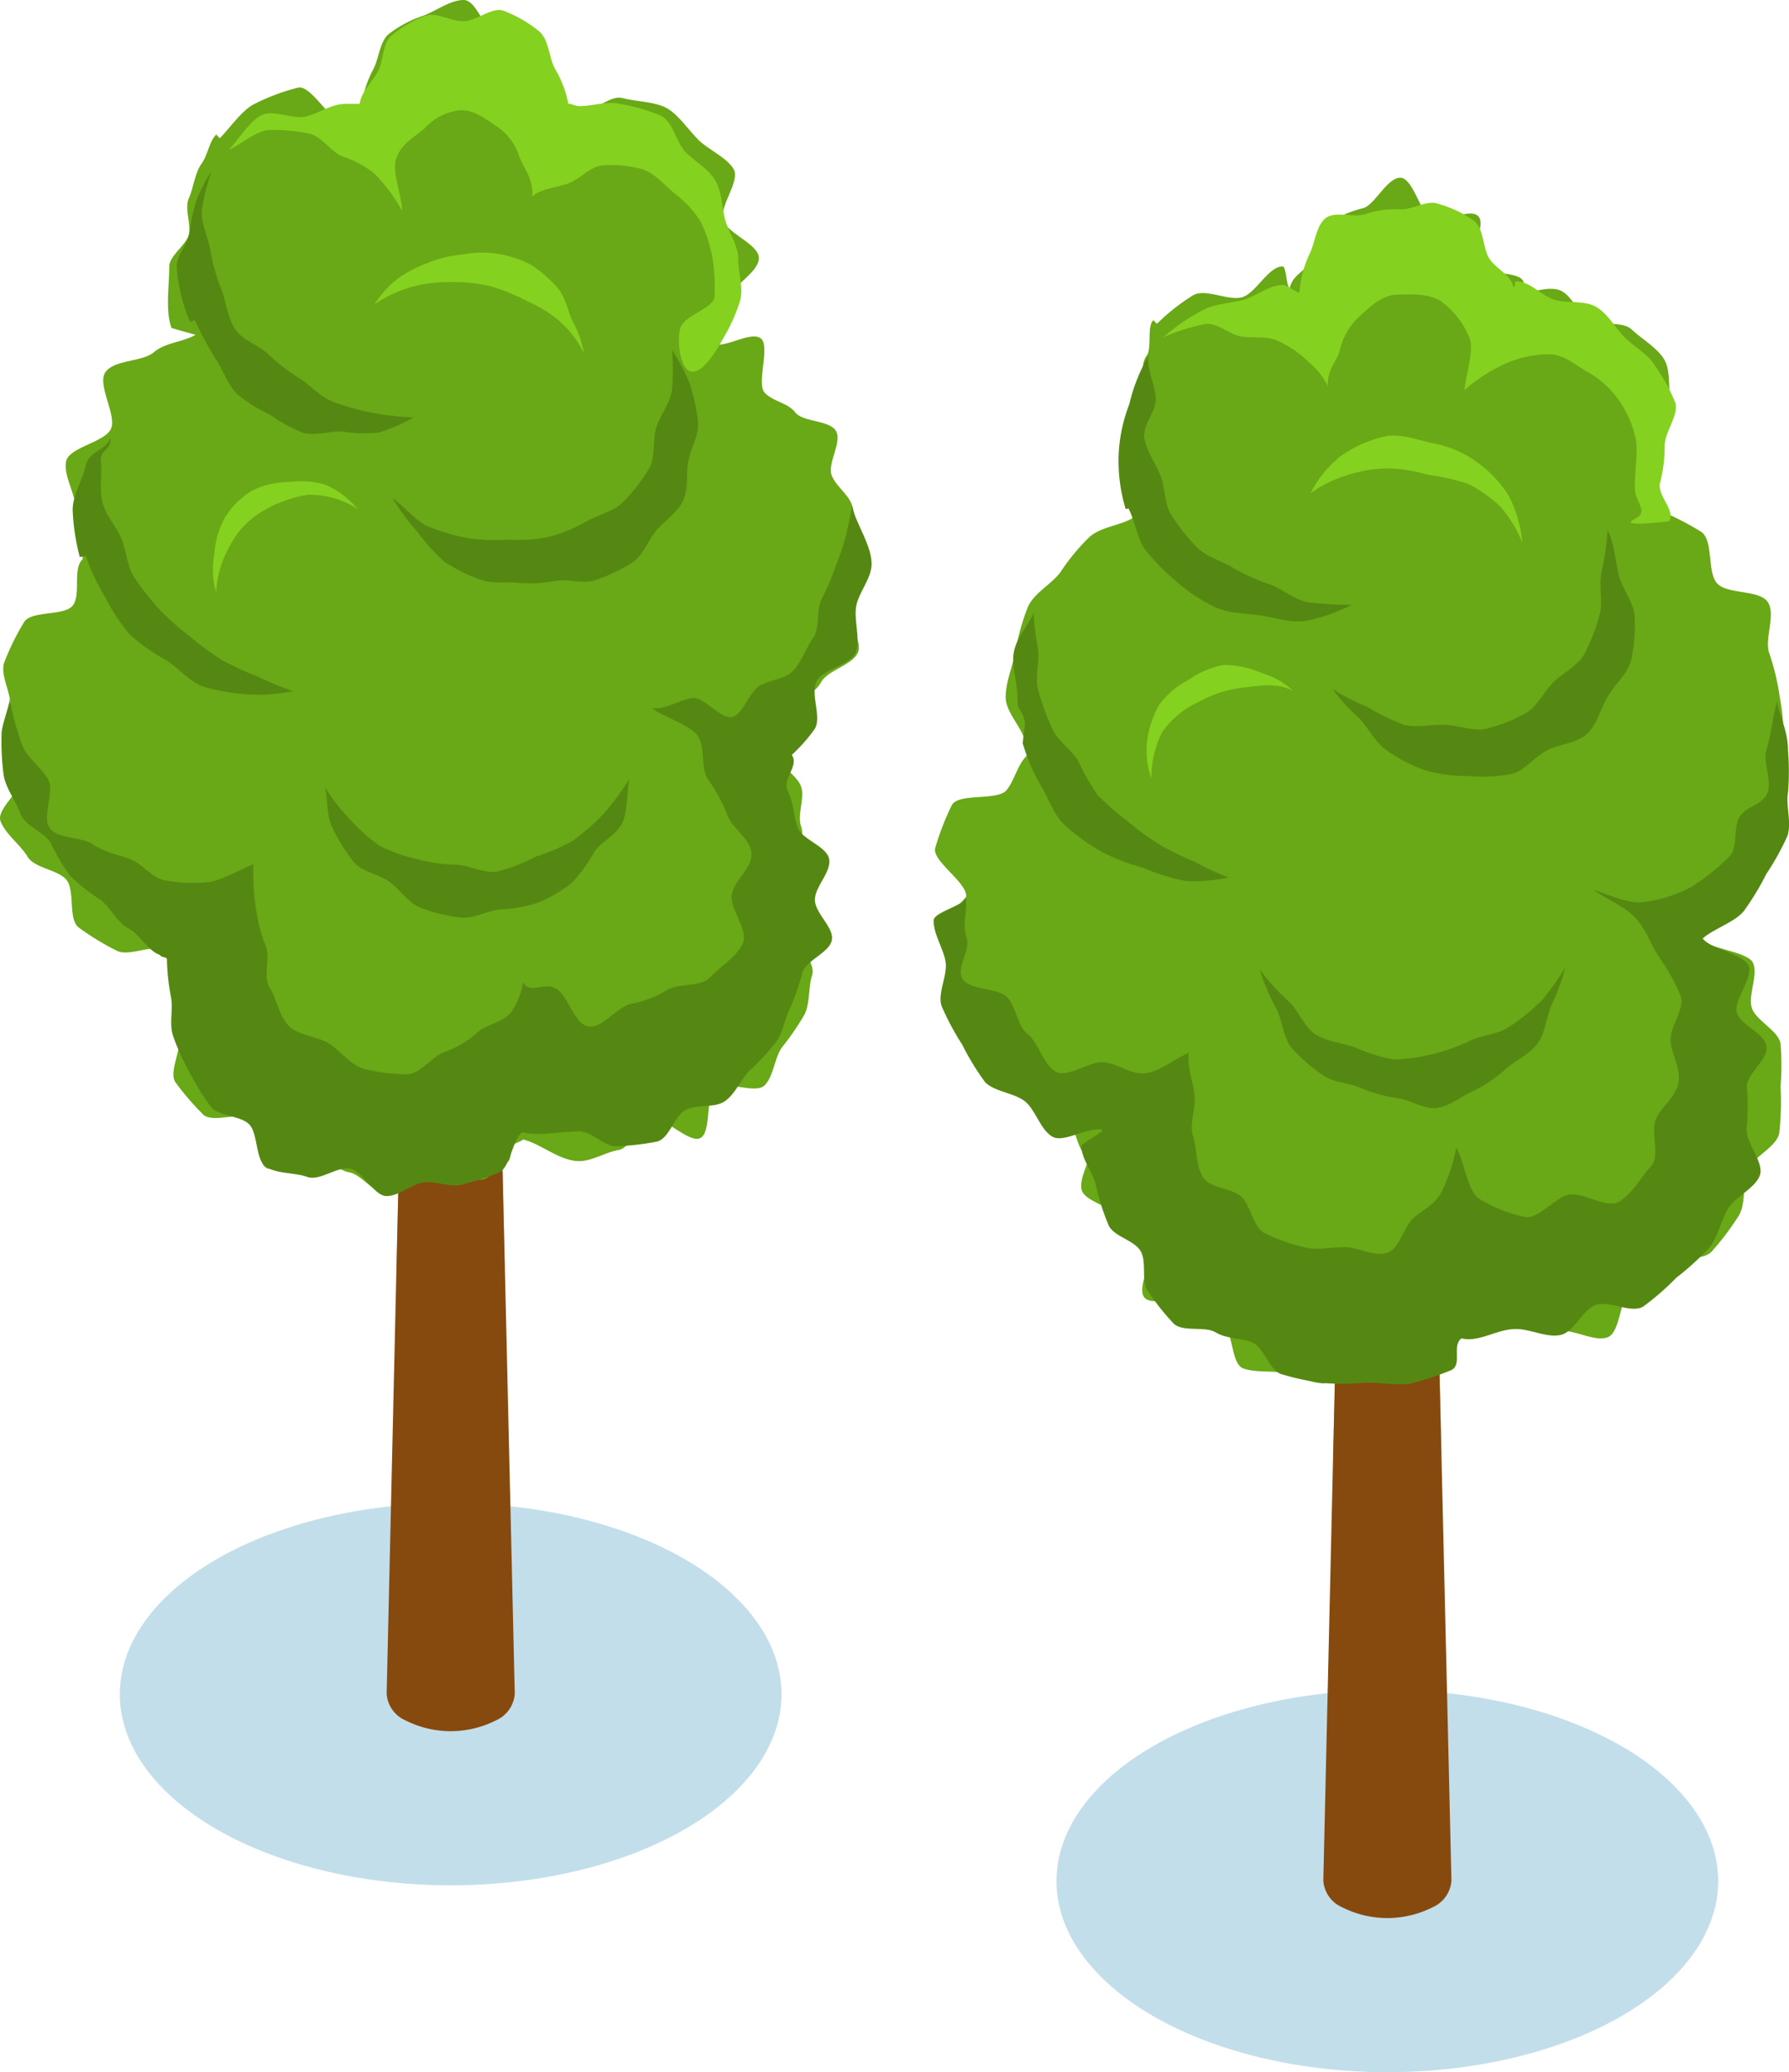 <?xml version="1.0" encoding="UTF-8"?> <svg xmlns="http://www.w3.org/2000/svg" viewBox="0 0 182.21 211.01"><defs><style>.cls-1{isolation:isolate;}.cls-2{fill:#3792bd;opacity:0.3;}.cls-2,.cls-4{mix-blend-mode:multiply;}.cls-3,.cls-4{fill:#874a0e;}.cls-4{opacity:0.5;}.cls-5{fill:#69a816;}.cls-6{fill:#558812;}.cls-7{fill:#84d11f;}</style></defs><g class="cls-1"><g id="Layer_2" data-name="Layer 2"><g id="Layer_3" data-name="Layer 3"><ellipse class="cls-2" cx="141.3" cy="191.56" rx="33.7" ry="19.46"></ellipse><path class="cls-3" d="M147.83,191.51a3.21,3.21,0,0,1-1.91,2.71,10.21,10.21,0,0,1-9.23,0,3.19,3.19,0,0,1-1.91-2.71s1-43.41,1-43.41l2.69-114.45a1.42,1.42,0,0,1,.83-1.13,4.39,4.39,0,0,1,4,0,1.44,1.44,0,0,1,.83,1.13l2.68,114.45Z"></path><path class="cls-4" d="M146.81,148.1a5.39,5.39,0,0,1-.89.65,10.21,10.21,0,0,1-9.23,0,5.5,5.5,0,0,1-.9-.65l2.69-114.45a1.42,1.42,0,0,1,.83-1.13,4.39,4.39,0,0,1,4,0,1.44,1.44,0,0,1,.83,1.13Z"></path><path class="cls-5" d="M172.94,95.51c.8,1.07,5,1.34,5.59,2.52s-.53,3.35-.1,4.63,2.71,2.29,2.92,3.63a29,29,0,0,1,0,4.37,29.56,29.56,0,0,1-.13,4.72c-.26,1.45-2.77,2.48-3.26,3.83s-.12,3.29-.84,4.54a27.65,27.65,0,0,1-2.73,3.64c-.94,1.11-3.58.5-4.7,1.44a22.77,22.77,0,0,1-3.45,2.26c-1.25.72-1.13,4.59-2.51,5.09s-3.44-.86-4.89-.61-2.92-2.18-4.4-2.18c-2,0-4,2.83-5.79,2.39-.32.25-1-.92-1.31-.7s0,1.73-.37,2-.58,1.13-1,1.35-1.32-.81-1.68-.65c-1.2.56-2.78-.17-4.08.15-.22.06.12,2.45-.09,2.5s-.83-2.09-1-2.05-.35.35-.55.39c-.86.15-1.62,1.07-2.51,1.11,0,0-.1-1.66-.14-1.66-.38,0-.72,2.65-1.09,2.65-1.37,0-2.78-.84-4.07-1.07s-2.92,0-4.16-.46-1-4-2.15-4.63a19.1,19.1,0,0,1-2.9-2.15c-1-.86-4.19.58-5-.44s1-3.84.33-5-2.16-1.62-2.62-2.88-3.88-1.81-4.11-3.14,1-3,1-4.36c0-.24-.22,1.38-.22,1.15-1.32-.46-1.29-3.49-2.49-4.17a22.58,22.58,0,0,1-3.58-2c-1.08-.88-1.46-2.3-2.37-3.36s-3.2-1.09-3.9-2.29-.05-3.06-.53-4.37a22.49,22.49,0,0,1-.65-4,21.64,21.64,0,0,1-.34-4c0-.87-.11,0,0-.87,0,0,1.33-1.49,1.33-1.5.16-1.46-3.55-3.67-3.14-5A27,27,0,0,1,96.94,82c.67-1.29,4.7-.41,5.59-1.55s1.1-2.67,2.19-3.63l-.29-1.26c-.34-1.52-2-3-2-4.57s.72-3.17,1-4.65a22.63,22.63,0,0,1,1.26-4.53c.65-1.45,2.36-2.27,3.3-3.52A21.28,21.28,0,0,1,111,54.65c1.19-1,2.89-1.09,4.28-1.84.06,0,.77-1.41.83-1.44-.63-1.75-.33-3.25-.33-5.21a13,13,0,0,1,.82-4.51c.53-1.66-.83-4,.18-5.42.58-.8,0-2.95.69-3.63a4.31,4.31,0,0,0,.37.37,20.58,20.58,0,0,1,3.71-2.92c1.23-.69,3.51.59,4.92.23s2.7-3.15,4.16-3.15c.41,0,.36,2.16.75,2.18.21-1.31,1.84-1.9,2.46-3s.52-2.77,1.5-3.6a11.09,11.09,0,0,1,3.57-1.53c1.18-.44,2.38-3.08,3.71-3.08s2.09,3.82,3.27,4.26,3.66-1.21,4.63-.38-1,3.87-.34,5,4.77.49,5,1.79c.33,0-1.08,1.15-.75,1.15,1.43,0,2.94-.77,4.26-.42s2,2.38,3.14,3.07,3.4.06,4.38,1,2.61,1.86,3.31,3.07.32,3.12.69,4.48-2.11,2.8-2.11,4.23,1.14,2.45.82,3.71a15.36,15.36,0,0,1-1,3.68s1-.8,1-.8a29.11,29.11,0,0,1,4.38,2.24c1.25.93.54,4.1,1.6,5.24s4.31.6,5.16,1.91-.43,3.83.17,5.27A24.44,24.44,0,0,1,181.27,71a23.61,23.61,0,0,1,.38,5.42,24.25,24.25,0,0,1-.35,4.11A22.81,22.81,0,0,1,180,84.45c-.47,1.37.17,3.07-.52,4.33s-2.6,1.56-3.48,2.69A38.16,38.16,0,0,1,172.94,95.51Z"></path><path class="cls-6" d="M173.42,95.57c.8,1.07,4,1.53,4.64,2.71s-1.58,3.62-1.15,4.89,2.77,2,3,3.36-2,2.77-2,4.13a23.81,23.81,0,0,1,0,4.14c-.26,1.45,1.82,3.54,1.33,4.89s-2.53,2.17-3.26,3.42-1,2.9-1.94,4a27.57,27.57,0,0,1-3.3,3,27,27,0,0,1-3.39,2.95c-1.25.73-3.47-.67-4.84-.17s-2.19,2.82-3.64,3.07-3-.62-4.46-.62c-2,0-3.73,1.39-5.56.95-1,.76.09,2.63-1,3.22a28.9,28.9,0,0,1-4,1.33c-1.17.4-4-.21-5.21,0a25,25,0,0,1-3.87,0,25.63,25.63,0,0,1-4.11-.86c-1.33-.24-1.92-2.85-3.16-3.3s-2.54-.33-3.69-1-3.22,0-4.24-.86A24.22,24.22,0,0,1,117,131.6c-.86-1-.15-3-.82-4.18s-2.85-1.49-3.31-2.75a23.2,23.2,0,0,1-1.24-3.89c-.23-1.29-1.49-2.71-1.49-4.07,0-.24,2.16-1.4,2.16-1.63-1.32-.46-3.89,1.35-5.1.68s-1.72-2.71-2.79-3.59-3.2-1-4.1-2A26,26,0,0,1,98,106.38a27.15,27.15,0,0,1-2.09-3.91c-.47-1.29.64-3.19.39-4.57s-1.21-2.74-1.21-4.16c0-.87,3.16-1.51,3.27-2.37.2,1.42-.39,2.76.08,4.1s-1.11,3-.4,4.21,3.63.85,4.57,1.91,1,2.91,2.09,3.75,1.62,3.27,2.92,3.83,3.41-1.16,4.84-1,2.8,1.32,4.25,1.12,3-1.5,4.37-2.08c-.19,1.44.5,3.16.6,4.45s-.57,2.82-.16,4.07.27,3,1,4.15,3,1.1,3.93,2,1.15,3,2.32,3.68a18.71,18.71,0,0,0,4,1.44c1.35.37,2.83,0,4.17,0s3.07,1,4.35.58,1.67-2.71,2.73-3.59,2.14-1.37,2.82-2.64a17.72,17.72,0,0,0,1.48-4.48c.8,1.27,1.12,4.44,2.34,5.21a15,15,0,0,0,4.63,1.85c1.43.27,3.12-2.06,4.57-2.28s3.72,1.43,5,.74,2.3-2.53,3.3-3.63-.12-3.52.53-4.87,2-2.18,2.26-3.64-.65-2.73-.79-4.21,1.51-3.26,1-4.66a21,21,0,0,0-2.24-4c-.79-1.26-1.34-2.85-2.37-3.94s-3.08-2-4.28-2.82c1.65.5,3.66,1.48,5.18,1.23a13.9,13.9,0,0,0,4.78-1.51,22.39,22.39,0,0,0,3.9-3.1c.92-.9.35-3,1.07-4.09S179.47,82,180,80.79s-.45-3.11-.1-4.35a29.81,29.81,0,0,0,.75-3.62,10.4,10.4,0,0,0,.3-1.43c.41,1.8,1.16,3.12,1.16,5.06a26.11,26.11,0,0,1,0,4.24c-.24,1.44.4,3.11-.07,4.46A26.89,26.89,0,0,1,179.9,89a27.3,27.3,0,0,1-2.27,3.75C176.74,93.89,174.49,94.6,173.42,95.57Z"></path><path class="cls-6" d="M125.14,89.36a17.69,17.69,0,0,1-4.34.36,20.72,20.72,0,0,1-4.42-1.37,20,20,0,0,1-4.3-1.68,20.4,20.4,0,0,1-3.78-2.79c-1.07-1.11-1.56-2.72-2.35-4a18.65,18.65,0,0,1-1.79-4.21s.26-2.12.23-2.14c-.33-1.52-.76-.91-.76-2.51s-.67-3.23-.35-4.71,1.34-2.47,2-3.86a24.94,24.94,0,0,0,.45,3.65c.15,1.4-.33,2.88,0,4.17a27.23,27.23,0,0,0,1.42,3.89c.54,1.28,1.89,2.1,2.61,3.24a26.6,26.6,0,0,0,2,3.53,28,28,0,0,0,3.06,2.68A28.63,28.63,0,0,0,118.08,86a30.8,30.8,0,0,0,3.65,1.78A26.42,26.42,0,0,0,125.14,89.36Z"></path><path class="cls-6" d="M163.73,54a29.07,29.07,0,0,1-.67,4.57c-.18,1.43.24,2.9-.18,4.18a19.07,19.07,0,0,1-1.54,3.91c-.74,1.22-2.16,1.87-3.13,2.82s-1.63,2.48-2.83,3.15a16,16,0,0,1-4,1.58c-1.31.31-2.8-.36-4.23-.4s-2.77.32-4.17,0a22.74,22.74,0,0,1-3.75-1.84,21.62,21.62,0,0,1-3.51-1.8,18.37,18.37,0,0,0,2.75,3c1,1.12,1.67,2.52,2.82,3.28a16,16,0,0,0,3.89,2,15.55,15.55,0,0,0,4.32.57,16.76,16.76,0,0,0,4.37-.18c1.41-.34,2.39-1.73,3.66-2.41s3-.69,4.08-1.68,1.4-2.58,2.14-3.83,2-2.28,2.39-3.71a16.89,16.89,0,0,0,.34-4.43c-.05-1.36-1.15-2.63-1.58-4.1C164.55,57.34,164.44,55.37,163.73,54Z"></path><path class="cls-6" d="M159.42,98.51a19.35,19.35,0,0,1-1.4,3.82c-.53,1.34-.64,2.82-1.38,3.88s-2.18,1.74-3.2,2.57a13.88,13.88,0,0,1-3.3,2.27c-1.25.55-2.44,1.58-3.78,1.77s-2.73-.84-4.08-1a14.45,14.45,0,0,1-3.77-1.07c-1.25-.5-2.75-.5-3.85-1.32a16.38,16.38,0,0,1-3.11-2.73c-.81-1-.9-2.56-1.48-3.85a22.07,22.07,0,0,1-1.78-4.14,23.37,23.37,0,0,0,3.05,3.35c1,1,1.51,2.54,2.64,3.27s2.68.87,4,1.31a17.13,17.13,0,0,0,4,1.26,19.72,19.72,0,0,0,7.92-2c1.24-.51,2.73-.58,3.9-1.39a21.92,21.92,0,0,0,3.24-2.64A26,26,0,0,0,159.42,98.51Z"></path><path class="cls-6" d="M137.69,61.58A17.48,17.48,0,0,1,133,63.22c-1.56.25-3.13-.34-4.68-.56s-3.18-.18-4.61-.86a16,16,0,0,1-3.94-2.64,20.9,20.9,0,0,1-3.16-3.22c-.82-1.22-1-2.85-1.68-4.18.06,0-.34.11-.28.08a16.89,16.89,0,0,1-.71-5.68,16.25,16.25,0,0,1,1.08-5,17.77,17.77,0,0,1,2-5c-.35,1.36.75,3.21.69,4.56s-1.37,2.58-1.15,3.93,1.14,2.51,1.64,3.79.36,2.92,1.14,4.07A20.28,20.28,0,0,0,122,55.83c1,.93,2.49,1.3,3.7,2.06a21.94,21.94,0,0,0,3.74,1.66c1.24.49,2.38,1.5,3.79,1.79A35.15,35.15,0,0,0,137.69,61.58Z"></path><path class="cls-7" d="M169.55,45.39a14.51,14.51,0,0,1-.47,3.76c-.33,1.3,1.57,2.77.94,3.93,0,0-5.41.7-3.51-.24,1.46-.72.08-1.65,0-3-.08-1.63.44-4.16,0-5.47a10,10,0,0,0-1.58-3.53,9.46,9.46,0,0,0-3-2.83c-1.34-.71-2.46-1.83-4-1.93a11.17,11.17,0,0,0-4.36.85,16.77,16.77,0,0,0-4.42,2.8c.18-1.65,1-4.09.52-5.31a8.6,8.6,0,0,0-2.9-3.73c-1.25-.83-3.13-.73-4.57-.67s-2.5,1.08-3.64,2.12a6.65,6.65,0,0,0-2.09,3.49c-.32,1.23-1.34,2-1.22,3.7a7.64,7.64,0,0,0-1.93-2.43,11,11,0,0,0-3.11-2.16c-1.18-.56-2.45-.28-3.72-.46S124,32.82,122.75,33a20.74,20.74,0,0,0-4.3,1.36,21.37,21.37,0,0,1,4-2.75c1.23-.69,2.72-.69,4.12-1.06s2.64-1.53,4.1-1.53c.41,0,1.29.74,1.68.76a11.31,11.31,0,0,1,.95-3.76c.63-1.13.69-2.93,1.67-3.77s3,0,4.19-.48a9.39,9.39,0,0,1,3.5-.45c1.33,0,2.69-1,3.87-.55a11.91,11.91,0,0,1,3.61,1.72c1,.84.86,2.61,1.49,3.74s2.3,1.73,2.5,3c.34,0,0-.58.31-.58,1.43,0,2.66,1.56,4,1.91s3,0,4.18.72,1.89,2.11,2.87,3.09,2.38,1.68,3.08,2.89a17.18,17.18,0,0,1,2.08,3.81C170.94,42.37,169.55,44,169.55,45.39Z"></path><path class="cls-7" d="M155.05,55.28a12.53,12.53,0,0,0-1.45-4.91,12.16,12.16,0,0,0-3.37-3.45,10.77,10.77,0,0,0-4.35-1.79c-1.59-.36-3.21-1-4.79-.7a13,13,0,0,0-4.53,2,11.68,11.68,0,0,0-3.09,3.8,13.34,13.34,0,0,1,3.75-1.84,13.89,13.89,0,0,1,4.11-.69,15.45,15.45,0,0,1,4.11.65,24.34,24.34,0,0,1,4,.89,13.14,13.14,0,0,1,3.37,2.35A12.62,12.62,0,0,1,155.05,55.28Z"></path><path class="cls-7" d="M131.72,70.37a7.5,7.5,0,0,0-3.2-1.82,9.48,9.48,0,0,0-3.83-.84,8.64,8.64,0,0,0-3.6,1.51,8.46,8.46,0,0,0-3,2.51,9.64,9.64,0,0,0-1.25,3.73,8.2,8.2,0,0,0,.43,3.8,10.34,10.34,0,0,1,1.1-4.71,9.19,9.19,0,0,1,3.74-3.08A12,12,0,0,1,126.86,70C128.59,69.78,130.24,69.56,131.72,70.37Z"></path><ellipse class="cls-2" cx="45.9" cy="172.53" rx="33.7" ry="19.46"></ellipse><path class="cls-3" d="M52.43,172.48a3.21,3.21,0,0,1-1.91,2.71,10.21,10.21,0,0,1-9.23,0,3.19,3.19,0,0,1-1.91-2.71l1-43.41L43.08,14.62a1.42,1.42,0,0,1,.83-1.13,4.39,4.39,0,0,1,4,0,1.44,1.44,0,0,1,.83,1.13l2.68,114.45Z"></path><path class="cls-4" d="M51.41,129.07a5.39,5.39,0,0,1-.89.65,10.21,10.21,0,0,1-9.23,0,5.5,5.5,0,0,1-.9-.65L43.08,14.62a1.42,1.42,0,0,1,.83-1.13,4.39,4.39,0,0,1,4,0,1.44,1.44,0,0,1,.83,1.13Z"></path><path class="cls-5" d="M78.22,76.57c.8,1.06,2.65,2.11,3.27,3.3s-.34,3,.09,4.25-.39,2.54-.17,3.88.89,2.27.89,3.63a21.34,21.34,0,0,1-.74,3.57c-.2,1.31,1.55,2.9,1.15,4.13s-.19,2.82-.78,4a26.75,26.75,0,0,1-2.28,3.32c-.77,1.06-.85,2.94-1.77,3.87s-3.91-.51-5,.26-.38,4.51-1.55,5.11-3.88-2.42-5.13-2-1.89,3-3.2,3.22-2.7,1.13-4,1.13c-2,0-3.88-1.76-5.72-2.2-.32.25-.71.32-1,.54s-.18,1.49-.56,1.73-.84.65-1.27.87-.61.68-1,.84c-1.19.55-3.22-.85-4.51-.53-.22.06-.71-1.21-.93-1.16s0,1.44-.22,1.48-.66-1.32-.87-1.27a20.7,20.7,0,0,1-2.38.38s.06,2.38,0,2.38c-.37,0-.77.25-1.15.25-1.36,0-2.53-1.94-3.83-2.17s-2.09-1.54-3.34-2-3.95,2.22-5.1,1.55-.31-4.17-1.33-5-4.28.54-5.14-.48a26.46,26.46,0,0,1-2.81-3.28c-.66-1.15.79-3.46.33-4.72s.35-2.67.12-4,.73-2.3.73-3.66c0-.24-2.38-.88-2.38-1.12-1.32-.45-3.6.79-4.8.12A27.12,27.12,0,0,1,8,94.44c-1.08-.88-.34-3.79-1.24-4.85S3.51,88.43,2.8,87.23.53,84.92.05,83.61s2.77-3.66,2.53-5S.25,76.13.25,74.71c0-.87.6-1,.7-1.82,0,0,.11-.75.11-.76C1.22,70.67,0,68.85.42,67.49a25.29,25.29,0,0,1,2-4.08c.67-1.29,4.14-.62,5-1.76s-.06-3.74,1-4.7c0-.13-.2-2.73-.23-2.86-.33-1.52-.46-.55-.46-2.15s-1.27-3.45-1-4.93,3.94-1.95,4.57-3.34-1.48-4.54-.54-5.8,3.72-1,4.91-2,2.86-1,4.25-1.77c.06,0-2.52-.69-2.46-.72-.63-1.75-.22-4.25-.22-6.21,0-1.17,1.78-2.23,2-3.34s-.47-2.6,0-3.65.6-2.55,1.27-3.48.81-2.33,1.52-3c0,0,.34.38.36.37,1-1,2.15-2.72,3.4-3.42a21.37,21.37,0,0,1,4.54-1.72c1.36-.36,3.33,3.59,4.8,3.59.4,0,1.29-1.76,1.69-1.75a10.71,10.71,0,0,1,1.16-3.64c.63-1.13.65-2.84,1.62-3.67a12.07,12.07,0,0,1,3.57-1.88C44.46,1.08,45.89,0,47.22,0s2.05,3,3.23,3.43,3.45-1,4.42-.2S54.35,6.7,55,7.84s2.18,1.61,2.38,2.91c.34,0,1.31.73,1.64.73,1.43,0,3.07-1.84,4.39-1.49s3.27.36,4.46,1,2.26,2.25,3.24,3.23,2.91,1.82,3.61,3-1.45,3.78-1.09,5.15,3.66,2.48,3.66,3.91S74.68,29,74.35,30.29,71.71,31.81,71.08,33c0,0,1.44,2,1.45,2,1.16.58,3.88-1.3,4.93-.56S77,39.08,77.89,40,80.22,41,81,42s3.51.77,4.15,1.9-.91,3.3-.44,4.51,1.87,2,2.15,3.32a25.62,25.62,0,0,1,.67,5.65c0,1.47-1.27,2.73-1.51,4.13s1.86,3.5,1.39,4.85-3.1,1.86-3.79,3.12-2.31,1.68-3.19,2.81S79.28,75.59,78.22,76.57Z"></path><path class="cls-6" d="M80.64,76.88c.79,1.07-1,2.46-.41,3.65s.58,2.43,1,3.7,3,1.94,3.22,3.27S83,90.27,83,91.63s1.93,2.79,1.73,4.07-2.6,2.08-3,3.31a23.33,23.33,0,0,1-1.22,3.56c-.6,1.17-.73,2.53-1.5,3.58A23.54,23.54,0,0,1,76.36,109c-.92.93-1.43,2.34-2.49,3.11s-2.8.31-4,.91-1.64,2.81-2.89,3.22a26.6,26.6,0,0,1-4,.48c-1.28.2-2.65-1.51-4-1.51-2,0-4,.52-5.79.09-1,.75-1.2,3.48-2.31,4.07a25,25,0,0,1-3.78,1.24c-1.17.4-2.77-.4-4-.19s-2.47,1.38-3.73,1.38-2.47-2.58-3.76-2.8-3.06,1.3-4.31.85-3-.29-4.17-1-.81-3.57-1.83-4.43-3-.72-3.84-1.74a24.27,24.27,0,0,1-2.14-3.45,23.43,23.43,0,0,1-1.67-3.67c-.45-1.24,0-2.7-.23-4A22.48,22.48,0,0,1,17,97.68c0-.24-.68-.19-.68-.42-1.32-.46-2-2.05-3.24-2.73s-1.74-2-2.81-2.88a21,21,0,0,1-3.1-2.42,21.52,21.52,0,0,1-2-3.38c-.7-1.19-2.6-1.67-3.09-3S.63,80.34.38,79a25.92,25.92,0,0,1-.22-4.25c0-.87.74-2.71.84-3.57a27.31,27.31,0,0,0,1.21,4.58c.47,1.35,2,2.38,2.69,3.6s-.71,4,.23,5.06S8.36,85.2,9.49,86s2.52,1,3.82,1.52,2.24,2,3.66,2.16a16,16,0,0,0,4.27.15c1.36-.19,3.17-1.25,4.56-1.82a24.21,24.21,0,0,0,.29,4.64,15.25,15.25,0,0,0,1,3.73c.44,1.34-.32,3.11.39,4.23s1,3,2,3.93,2.88,1,4,1.71,2.27,2.23,3.56,2.59a18.49,18.49,0,0,0,4.4.56c1.39,0,2.62-1.9,3.9-2.3a9.68,9.68,0,0,0,3.33-2c1-.84,2.9-1.06,3.59-2.33a6.73,6.73,0,0,0,1-2.73c.79,1.27,2.2-.11,3.42.66s1.78,3.55,3.23,3.82,3-2.09,4.44-2.31A10.66,10.66,0,0,0,68,100.78c1.33-.7,3.37-.21,4.37-1.3s2.64-2,3.28-3.39-1.37-3.52-1.11-5,2.11-2.72,2-4.2S74.59,84.39,74.09,83a17.65,17.65,0,0,0-2-3.66c-.79-1.26-.16-3.53-1.19-4.61S67.55,73,66.35,72.08c1.22.37,3.17-1,4.32-1s2.9,2.34,4,1.9,1.57-2.34,2.58-3.06,2.58-.68,3.46-1.54,1.38-2.36,2.1-3.42.31-2.71.84-3.89a26.93,26.93,0,0,0,1.48-3.45,26.88,26.88,0,0,0,1.1-3.32c.11-.74.48-2,.54-2.78.41,1.81,2,4,2,5.92,0,1.47-1.34,2.92-1.57,4.33s.42,3.21,0,4.56-3.26,1.72-4,3,.6,3.85-.29,5A16.8,16.8,0,0,1,80.64,76.88Z"></path><path class="cls-6" d="M29.85,70.38a18.52,18.52,0,0,1-4.45.34,21.15,21.15,0,0,1-4.63-.78c-1.46-.5-2.54-1.88-3.84-2.71a19.39,19.39,0,0,1-3.75-2.65,20.23,20.23,0,0,1-2.51-3.85A19.87,19.87,0,0,1,8.75,56.6s-.6.13-.63.11a22.25,22.25,0,0,1-.72-4.77c0-1.58,1-3,1.33-4.52s1.92-1.44,2.55-2.83c0,1.41-1.13,1.12-1,2.43s-.17,2.84.15,4.13,1.4,2.43,1.92,3.66.57,2.8,1.29,3.93A26.14,26.14,0,0,0,16.18,62a27.55,27.55,0,0,0,3.07,2.74,29.17,29.17,0,0,0,3.29,2.44,31.32,31.32,0,0,0,3.71,1.72A33.12,33.12,0,0,0,29.85,70.38Z"></path><path class="cls-6" d="M68.45,35.64a23.37,23.37,0,0,1,0,4c-.18,1.43-1.19,2.6-1.6,3.87s-.06,3.07-.75,4.23a18.07,18.07,0,0,1-2.63,3.38c-1,1-2.58,1.3-3.79,2a14.77,14.77,0,0,1-3.81,1.56,15.93,15.93,0,0,1-4.11.27,17.89,17.89,0,0,1-4.18-.16,21.49,21.49,0,0,1-4.06-1.21c-1.19-.57-2.35-2-3.55-2.85a25.48,25.48,0,0,0,2.57,3.46,18.69,18.69,0,0,0,2.71,3A16.24,16.24,0,0,0,48.85,59c1.27.5,2.69.21,4,.36a14.67,14.67,0,0,0,3.86-.23c1.32-.17,2.83.39,4.06-.1a17.37,17.37,0,0,0,3.68-1.78C65.53,56.51,66,55,66.86,54s2.12-1.78,2.7-3,.3-2.66.54-4,1.05-2.55,1-3.94a19.37,19.37,0,0,0-.85-4A21.33,21.33,0,0,0,68.45,35.64Z"></path><path class="cls-6" d="M64.09,79.33c-.26,1.41-.17,3.11-.64,4.3-.52,1.34-2.14,2-2.89,3.07a15.35,15.35,0,0,1-2.36,3.24,14.09,14.09,0,0,1-3.47,2,14.4,14.4,0,0,1-3.93.68c-1.34.19-2.65,1-4,.8a16.4,16.4,0,0,1-4-1c-1.24-.5-2-1.79-3.14-2.62s-2.8-1-3.67-2.06a18,18,0,0,1-2.19-3.58c-.54-1.19-.39-2.59-.69-4a18.28,18.28,0,0,0,2.44,3.19,18.71,18.71,0,0,0,3.1,2.77,17,17,0,0,0,3.91,1.39,16.21,16.21,0,0,0,4,.55c1.36.11,2.75.91,4.13.69a19,19,0,0,0,3.9-1.52,19.39,19.39,0,0,0,3.82-1.66,22.42,22.42,0,0,0,3.14-2.77A29,29,0,0,0,64.09,79.33Z"></path><path class="cls-6" d="M42.1,42.51a16.5,16.5,0,0,1-3.57,1.55,15.65,15.65,0,0,1-3.8-.13c-1.26,0-2.64.47-3.85.15a16.91,16.91,0,0,1-3.38-1.85,16.14,16.14,0,0,1-3.23-2c-1.09-1-1.53-2.57-2.37-3.79a35.31,35.31,0,0,1-2.06-3.84l-.48.18A17,17,0,0,1,18,27.13c0-1.17,1.08-2.23,1.31-3.34A16.57,16.57,0,0,1,20,20.44a15.33,15.33,0,0,1,1.55-3,20.1,20.1,0,0,0-1,4c-.07,1.39.67,2.77.89,4.12a19.35,19.35,0,0,0,1.12,3.95c.5,1.27.6,2.82,1.38,4s2.36,1.59,3.38,2.56a19.16,19.16,0,0,0,3.19,2.46c1.14.71,2.06,1.86,3.39,2.38a24.43,24.43,0,0,0,4,1.12A29.17,29.17,0,0,0,42.1,42.51Z"></path><path class="cls-7" d="M75.18,26.36c0,1.37.55,2.94.22,4.2a17.64,17.64,0,0,1-1.71,3.84c-4.27,7.84-5,.07-4.32-1.19s3.44-1.87,3.41-3.09a19.19,19.19,0,0,0-.22-3.88,14.21,14.21,0,0,0-1.23-3.73,11.47,11.47,0,0,0-2.68-2.86c-1-.86-2-2-3.19-2.4a11.77,11.77,0,0,0-4-.41c-1.29.05-2.27,1.32-3.51,1.81s-2.71.48-3.75,1.36c.18-1.65-.82-2.84-1.31-4.06a5.73,5.73,0,0,0-2.29-3.07c-1.25-.82-2.29-1.71-3.73-1.65a5.7,5.7,0,0,0-3.64,1.86c-1,.87-2.51,1.62-2.93,3.26-.32,1.23.56,3.46.68,5.14a18.27,18.27,0,0,0-2.84-3.81,10.84,10.84,0,0,0-3.37-1.79c-1.18-.57-2.11-2.11-3.38-2.3a17.34,17.34,0,0,0-4.1-.34c-1.33.15-2.82,1.54-4,2,1-1,2-2.77,3.26-3.48s3.26.45,4.66.08,2.55-1.27,4-1.27c.4,0,1,0,1.42,0,.2-1.3,1.24-2.17,1.85-3.28s.43-2.84,1.41-3.68a11.81,11.81,0,0,1,3.39-2c1.18-.43,2.58.54,3.91.54s2.93-1.5,4.11-1.06a12.86,12.86,0,0,1,3.61,2.09c1,.84,1,2.68,1.61,3.81a10.82,10.82,0,0,1,1.36,3.56c.33,0,.76.25,1.09.25,1.43,0,2.92-.56,4.24-.21a17.41,17.41,0,0,1,4.18,1.22c1.21.7,1.49,2.72,2.47,3.7s2.3,1.66,3,2.87.63,2.66,1,4S75.18,24.93,75.18,26.36Z"></path><path class="cls-7" d="M59.49,36a11,11,0,0,0-1.21-3.38c-.49-1.11-.7-2.4-1.49-3.31A12.75,12.75,0,0,0,54,26.92a10.89,10.89,0,0,0-3.48-1.1,10.54,10.54,0,0,0-3.54.12,11.15,11.15,0,0,0-3.41.84,12.09,12.09,0,0,0-3.16,1.67A10,10,0,0,0,38.15,31a12.69,12.69,0,0,1,3.64-1.74,14,14,0,0,1,4.14-.53,15.37,15.37,0,0,1,4.14.45,21.11,21.11,0,0,1,3.7,1.53,12.37,12.37,0,0,1,3.34,2.11A10.33,10.33,0,0,1,59.49,36Z"></path><path class="cls-7" d="M36.43,51.83a9.17,9.17,0,0,0-3.25-2.46,9.27,9.27,0,0,0-3.86-.28A8.34,8.34,0,0,0,25.6,50a8.41,8.41,0,0,0-2.73,2.77,9.1,9.1,0,0,0-1.05,3.68,8.6,8.6,0,0,0,.2,3.91,10.37,10.37,0,0,1,1.34-4.67,8.73,8.73,0,0,1,3.23-3.54,12.92,12.92,0,0,1,4.82-1.77A9.14,9.14,0,0,1,36.43,51.83Z"></path></g></g></g></svg> 